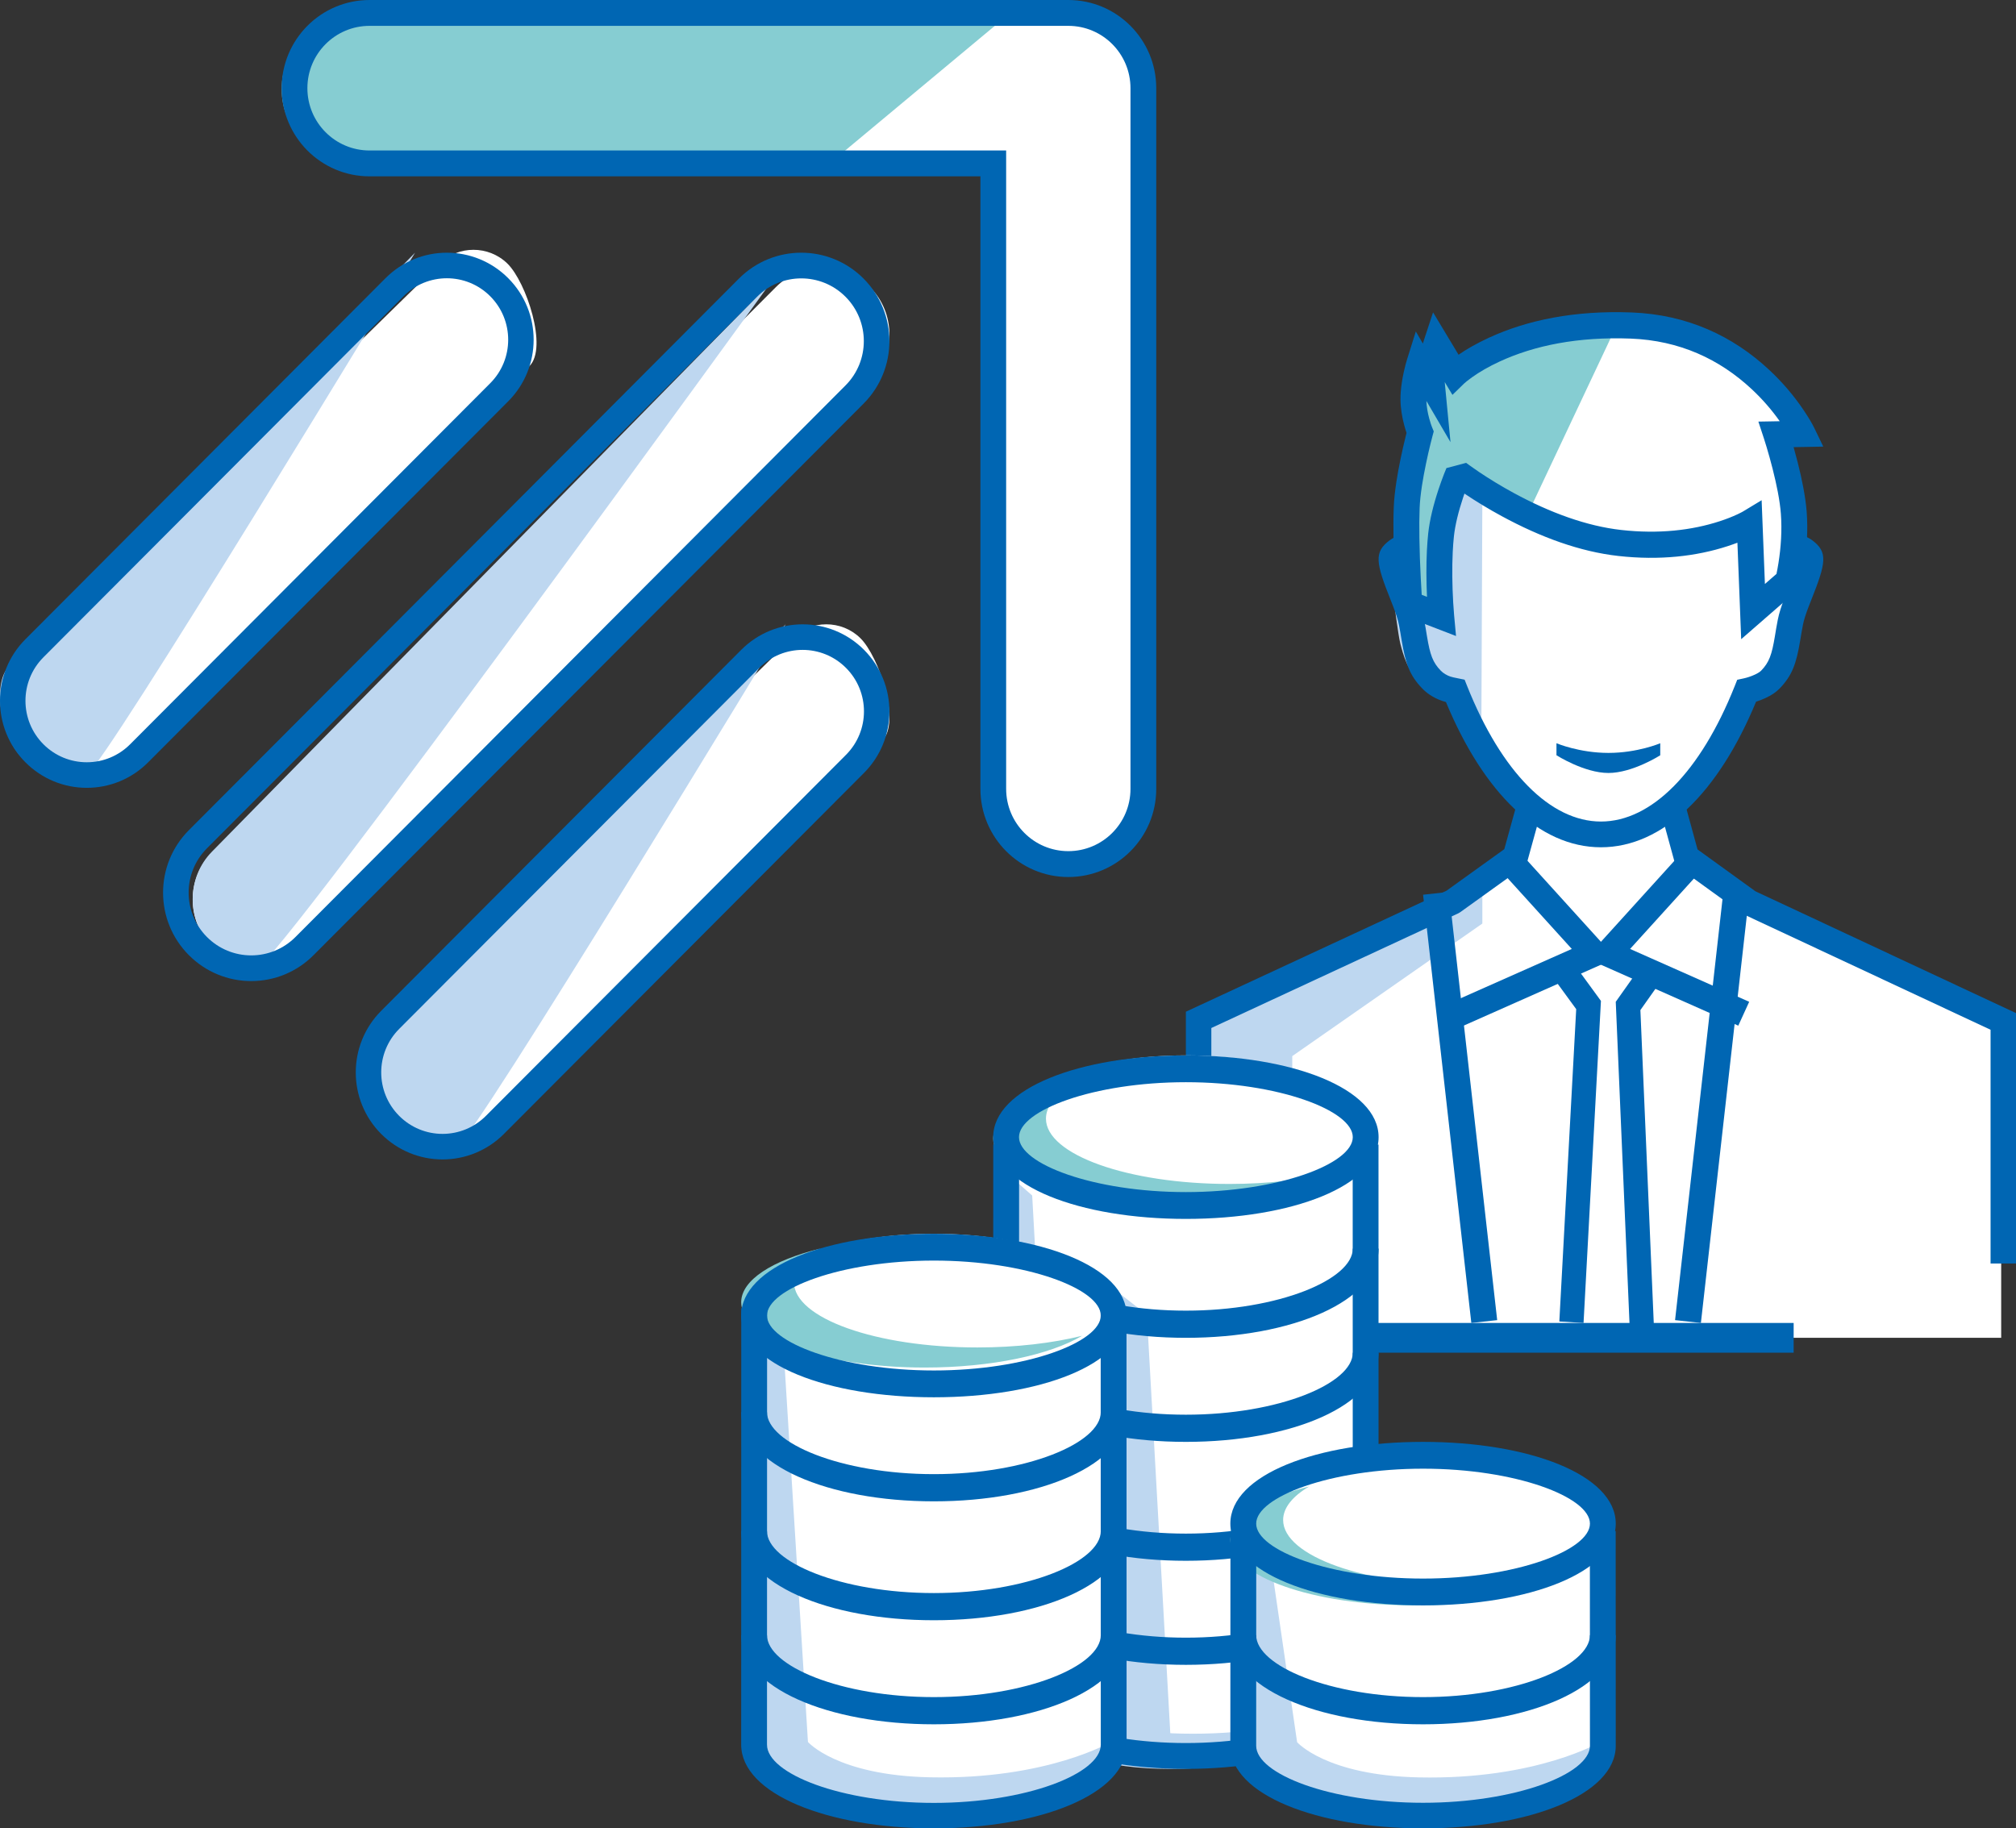 <?xml version="1.0" encoding="UTF-8" standalone="no"?>
<!DOCTYPE svg PUBLIC "-//W3C//DTD SVG 1.1//EN" "http://www.w3.org/Graphics/SVG/1.1/DTD/svg11.dtd">
<svg width="100%" height="100%" viewBox="0 0 86 78" version="1.1" xmlns="http://www.w3.org/2000/svg" xmlns:xlink="http://www.w3.org/1999/xlink" xml:space="preserve" xmlns:serif="http://www.serif.com/" style="fill-rule:evenodd;clip-rule:evenodd;stroke-linejoin:round;stroke-miterlimit:2;">
    <rect x="0" y="0" width="86" height="78" fill="#333333" stroke="none"/>
    <g id="Symbols">
        <g id="Group-29">
            <path id="Fill-4" d="M45.505,36.78C43.745,36.78 42.318,35.35 42.318,33.585L42.318,7.025L15.833,7.025C14.074,7.025 12.647,5.594 12.647,3.83C12.647,2.065 14.074,0.634 15.833,0.634L45.505,0.634C47.265,0.634 48.691,2.065 48.691,3.83L48.691,33.585C48.691,35.35 47.265,36.78 45.505,36.78" style="fill:white;"/>
            <path id="Fill-6" d="M11.057,41.22C10.331,41.22 9.605,40.942 9.051,40.386C7.944,39.276 7.944,37.475 9.051,36.364L33.099,12.248C34.207,11.137 36.002,11.137 37.11,12.248C38.218,13.358 38.218,15.16 37.11,16.27L13.063,40.386C12.509,40.942 11.783,41.22 11.057,41.22" style="fill:white;"/>
            <path id="Fill-8" d="M32.882,12.049L9.044,36.33C7.946,37.449 7.946,39.262 9.044,40.381C9.593,40.94 10.312,41.22 11.032,41.22C11.752,41.22 32.882,12.049 32.882,12.049" style="fill:rgb(190,215,240);"/>
            <path id="Fill-61" serif:id="Fill-6" d="M2.698,32.478C2.173,32.478 1.757,31.51 1.356,31.118C0.555,30.333 0.555,29.061 1.356,28.277L18.746,11.246C19.547,10.461 20.845,10.461 21.647,11.246C22.448,12.03 23.383,14.837 22.581,15.622L5.191,32.653C4.791,33.045 3.684,32.738 3.159,32.738L2.698,32.478Z" style="fill:white;"/>
            <path id="Fill-81" serif:id="Fill-8" d="M0.404,28.397C-0.393,29.209 0.103,31.465 0.9,32.276C1.299,32.682 3.224,32.976 3.746,32.976C4.269,32.976 17.706,10.78 17.706,10.78L0.404,28.397Z" style="fill:rgb(190,215,240);"/>
            <path id="Fill-62" serif:id="Fill-6" d="M17.752,48.455C17.227,48.455 16.81,47.487 16.41,47.094C15.609,46.31 15.609,45.038 16.41,44.254L33.8,27.222C34.601,26.438 35.899,26.438 36.7,27.222C37.501,28.007 38.436,30.814 37.635,31.598L20.245,48.63C19.844,49.022 18.737,48.715 18.212,48.715L17.752,48.455Z" style="fill:white;"/>
            <path id="Fill-82" serif:id="Fill-8" d="M16.213,44.251C15.416,45.062 15.912,47.318 16.709,48.13C17.108,48.535 19.033,48.829 19.555,48.829C20.078,48.829 33.515,26.634 33.515,26.634L16.213,44.251Z" style="fill:rgb(190,215,240);"/>
            <path id="Fill-10" d="M15.242,6.976L35.389,6.976L43,0.634L15.242,0.634C13.46,0.634 12.015,2.054 12.015,3.805C12.015,5.556 13.46,6.976 15.242,6.976" style="fill:rgb(134,205,210);"/>
            <path id="Stroke-12" d="M15.765,7.523C13.694,7.523 12.015,5.839 12.015,3.762C12.015,1.684 13.694,0 15.765,0L45.573,0C47.644,0 49.324,1.684 49.324,3.762L49.324,33.653C49.324,35.731 47.644,37.415 45.573,37.415C43.502,37.415 41.823,35.731 41.823,33.653L41.823,7.523L15.765,7.523ZM45.573,36.311C47.038,36.311 48.225,35.121 48.225,33.653L48.225,3.762C48.225,2.294 47.038,1.103 45.573,1.103L15.765,1.103C14.3,1.103 13.113,2.294 13.113,3.762C13.113,5.23 14.3,6.42 15.765,6.42L42.921,6.42L42.921,33.653C42.921,35.121 44.108,36.311 45.573,36.311Z" style="fill:rgb(0,102,179);fill-rule:nonzero;"/>
            <path id="Stroke-14" d="M10.717,41.854C9.726,41.854 8.773,41.466 8.058,40.749C6.589,39.276 6.589,36.888 8.058,35.415L31.522,11.884C32.991,10.413 35.37,10.412 36.839,11.885C38.308,13.358 38.308,15.746 36.839,17.219L13.375,40.749C12.661,41.466 11.707,41.854 10.717,41.854ZM10.717,40.758C11.421,40.758 12.096,40.483 12.604,39.974L36.068,16.443C37.11,15.399 37.11,13.705 36.068,12.66C35.026,11.615 33.336,11.615 32.293,12.66L8.829,36.19C7.787,37.235 7.787,38.929 8.829,39.974C9.337,40.483 10.013,40.758 10.717,40.758Z" style="fill:rgb(0,102,179);fill-rule:nonzero;"/>
            <path id="Stroke-141" serif:id="Stroke-14" d="M3.702,33.61C2.727,33.61 1.788,33.228 1.085,32.522C-0.362,31.072 -0.362,28.72 1.085,27.27L16.445,11.868C17.891,10.418 20.234,10.418 21.68,11.868C23.126,13.318 23.126,15.67 21.68,17.12L6.319,32.522C5.616,33.228 4.677,33.61 3.702,33.61ZM3.702,32.519C4.392,32.519 5.054,32.25 5.552,31.751L20.913,16.348C21.934,15.324 21.934,13.664 20.913,12.639C19.891,11.615 18.235,11.615 17.213,12.639L1.852,28.041C0.831,29.066 0.831,30.726 1.852,31.751C2.35,32.25 3.012,32.519 3.702,32.519Z" style="fill:rgb(0,102,179);fill-rule:nonzero;"/>
            <path id="Stroke-142" serif:id="Stroke-14" d="M18.878,49.463C17.904,49.463 16.965,49.081 16.261,48.376C14.815,46.926 14.815,44.574 16.261,43.123L31.622,27.721C33.068,26.272 35.411,26.272 36.857,27.721C38.303,29.172 38.303,31.524 36.857,32.974L21.496,48.376C20.792,49.081 19.853,49.463 18.878,49.463ZM18.878,48.373C19.568,48.373 20.231,48.103 20.729,47.604L36.089,32.202C37.111,31.178 37.111,29.517 36.089,28.493C35.067,27.469 33.411,27.469 32.389,28.493L17.028,43.895C16.007,44.92 16.007,46.58 17.028,47.604C17.526,48.103 18.189,48.373 18.878,48.373Z" style="fill:rgb(0,102,179);fill-rule:nonzero;"/>
            <path id="Fill-16" d="M74.385,38.554L71.789,36.645L71.239,34.107C72.413,33.06 73.447,31.466 74.262,29.474C74.262,29.474 74.955,29.33 75.284,28.999C75.959,28.317 75.943,27.582 76.143,26.598C76.37,25.483 77.392,24.052 76.753,23.591C76.527,23.428 76.285,23.48 76.101,23.571C76.169,23.061 76.219,22.397 76.166,21.702C76.062,20.358 75.423,18.46 75.423,18.46L76.545,18.441C76.545,18.441 74.428,14.157 69.298,13.963C64.167,13.77 61.849,15.971 61.849,15.971L61.064,14.695C61.064,14.695 60.837,15.368 60.829,15.709C60.824,15.922 60.872,16.412 60.872,16.412L60.34,15.523C60.34,15.523 60.08,16.335 60.088,17.023C60.096,17.726 60.37,18.373 60.37,18.373C60.37,18.373 59.853,20.234 59.803,21.489C59.778,22.117 59.789,22.86 59.813,23.535C59.642,23.469 59.436,23.451 59.241,23.591C58.603,24.052 59.624,25.483 59.852,26.598C60.052,27.582 60.036,28.317 60.711,28.999C61.088,29.379 61.603,29.448 61.733,29.474C62.579,31.542 63.659,33.186 64.89,34.229L64.366,36.645L61.771,38.554L51.221,43.567L51.221,57.073L85.368,57.073L85.368,43.567L74.385,38.554Z" style="fill:white;"/>
            <path id="Fill-18" d="M68.577,14.705L65.232,21.8C65.232,21.8 63.688,21.01 63.25,20.727C62.813,20.444 62.292,20.079 62.292,20.079C62.292,20.079 61.591,21.909 61.545,22.875C61.499,23.842 61.575,26 61.575,26L60.238,25.492C60.238,25.492 59.977,22.366 60.112,21.387C60.247,20.409 60.689,18.38 60.689,18.38C60.689,18.38 60.226,17.094 60.358,16.659C60.49,16.224 60.627,15.433 60.627,15.433L61.187,16.416C61.187,16.416 61.138,15.55 61.223,15.234C61.309,14.919 61.378,14.697 61.378,14.697L62.157,15.975C62.157,15.975 63.403,14.74 65.44,14.38C67.476,14.02 68.926,13.951 68.926,13.951L68.577,14.705Z" style="fill:rgb(134,205,210);"/>
            <path id="Fill-20" d="M63.193,31.226C63.193,31.162 63.235,21.283 63.235,21.283L61.819,20.293C61.819,20.293 61.026,22.321 61.073,23.108C61.121,23.895 61.155,26.162 61.155,26.162L59.441,25.471C59.441,25.471 59.644,27.097 59.735,27.456C59.827,27.815 60.085,28.82 60.607,28.958C61.128,29.095 61.477,29.281 61.477,29.281C61.477,29.281 62.143,30.693 62.329,31.01C62.514,31.328 63.193,32.341 63.193,32.341L63.193,31.226Z" style="fill:rgb(190,215,240);"/>
            <path id="Fill-22" d="M63.235,39.4L55.126,45.055L55.126,48.741L51.221,48.829L51.221,43.517L61.572,38.622L63.235,37.415L63.235,39.4Z" style="fill:rgb(190,215,240);"/>
            <path id="Stroke-24" d="M62.203,38.967L62.292,38.915L65.115,36.887L65.765,34.534L64.719,34.244L64.171,36.227L61.701,38.002L50.588,43.161L50.588,57.073L51.674,57.073L51.674,43.856L62.203,38.967ZM61.659,38.032L61.747,37.98L61.701,38.002L61.659,38.032Z" style="fill:rgb(0,102,179);fill-rule:nonzero;"/>
            <path id="Stroke-26" d="M60.706,38.17L62.765,56.439L63.868,56.318L61.808,38.049L60.706,38.17Z" style="fill:rgb(0,102,179);fill-rule:nonzero;"/>
            <path id="Stroke-28" d="M61.971,42.738L62.436,43.756L68.926,40.876L64.638,36.146L63.793,36.89L67.051,40.483L61.971,42.738Z" style="fill:rgb(0,102,179);fill-rule:nonzero;"/>
            <path id="Stroke-30" d="M66.519,56.375L67.552,56.439L68.294,42.7L67.214,41.22L66.397,41.898L67.239,43.051L66.519,56.375Z" style="fill:rgb(0,102,179);fill-rule:nonzero;"/>
            <path id="Stroke-32" d="M74.839,38.003L74.927,38.054L74.885,38.024L74.839,38.003ZM72.415,36.238L71.869,34.244L70.824,34.542L71.474,36.915L74.299,38.958L74.387,39.009L84.915,43.931L84.915,53.902L86,53.902L86,43.22L74.885,38.024L72.415,36.238Z" style="fill:rgb(0,102,179);fill-rule:nonzero;"/>
            <path id="Stroke-34" d="M73.515,38.049L71.456,56.318L72.558,56.439L74.618,38.17L73.515,38.049Z" style="fill:rgb(0,102,179);fill-rule:nonzero;"/>
            <path id="Stroke-36" d="M72.795,36.89L71.95,36.146L67.662,40.876L74.153,43.756L74.618,42.738L69.537,40.483L72.795,36.89Z" style="fill:rgb(0,102,179);fill-rule:nonzero;"/>
            <path id="Stroke-38" d="M70.824,41.894L70.001,41.22L68.926,42.738L69.539,57.073L70.572,57.022L69.977,43.091L70.824,41.894Z" style="fill:rgb(0,102,179);fill-rule:nonzero;"/>
            <path id="Stroke-40" d="M75.129,28.61C75.079,28.661 74.987,28.721 74.867,28.777C74.69,28.86 74.505,28.915 74.394,28.939L74.108,29L74,29.272C72.538,32.942 70.445,35.048 68.294,35.048C66.144,35.048 64.051,32.942 62.588,29.272L62.478,28.996L62.187,28.937C61.898,28.88 61.818,28.857 61.657,28.763C61.582,28.719 61.516,28.669 61.46,28.61C61.121,28.259 61.006,27.944 60.872,27.138C60.881,27.191 60.83,26.884 60.817,26.804C60.794,26.671 60.773,26.555 60.751,26.441C60.694,26.156 60.599,25.859 60.451,25.475C60.419,25.39 60.385,25.305 60.338,25.187C59.973,24.27 59.907,23.95 59.934,23.93C59.938,23.927 59.93,23.928 59.952,23.935L60.255,22.879C59.924,22.784 59.581,22.827 59.284,23.047C58.599,23.554 58.693,24.016 59.322,25.594C59.368,25.708 59.4,25.79 59.43,25.87C59.557,26.201 59.636,26.445 59.677,26.656C59.698,26.759 59.717,26.865 59.738,26.989C59.751,27.066 59.802,27.371 59.793,27.317C59.96,28.326 60.14,28.821 60.674,29.374C60.803,29.508 60.948,29.62 61.107,29.712C61.284,29.816 61.469,29.89 61.661,29.944C61.668,29.946 61.675,29.948 61.682,29.95C63.291,33.828 65.654,36.146 68.294,36.146C70.938,36.146 73.303,33.822 74.912,29.935C75.042,29.894 75.184,29.84 75.329,29.772C75.561,29.664 75.759,29.535 75.915,29.374C76.448,28.822 76.628,28.326 76.795,27.318C76.787,27.369 76.837,27.065 76.85,26.989C76.871,26.865 76.89,26.759 76.911,26.656C76.953,26.445 77.031,26.201 77.158,25.87C77.189,25.79 77.221,25.709 77.266,25.595C77.895,24.016 77.99,23.555 77.304,23.047C76.922,22.764 76.49,22.776 76.096,22.973L76.582,23.956C76.642,23.926 76.649,23.926 76.654,23.93C76.681,23.95 76.615,24.27 76.25,25.187C76.203,25.305 76.17,25.39 76.137,25.475C75.989,25.859 75.894,26.156 75.838,26.441C75.815,26.555 75.794,26.671 75.771,26.804C75.758,26.885 75.706,27.197 75.716,27.137C75.583,27.943 75.468,28.259 75.129,28.61Z" style="fill:rgb(0,102,179);fill-rule:nonzero;"/>
            <path id="Stroke-42" d="M62.471,21.057C62.452,21.113 62.432,21.171 62.413,21.229C62.215,21.826 62.074,22.396 62.022,22.88C62,23.087 61.984,23.306 61.972,23.538C61.938,24.231 61.95,24.978 61.991,25.698C62.006,25.951 62.02,26.139 62.03,26.241L62.112,27.133L59.596,26.165L59.57,25.81C59.566,25.754 59.559,25.65 59.55,25.506C59.535,25.268 59.52,25.005 59.506,24.725C59.475,24.126 59.454,23.535 59.445,22.98C59.438,22.48 59.44,22.028 59.456,21.636C59.468,21.313 59.508,20.946 59.57,20.542C59.618,20.225 59.68,19.891 59.752,19.548C59.816,19.238 59.885,18.937 59.954,18.657C59.972,18.587 59.988,18.524 60.001,18.469C59.971,18.38 59.938,18.272 59.905,18.15C59.808,17.789 59.747,17.419 59.743,17.053C59.742,16.946 59.746,16.835 59.754,16.72C59.775,16.447 59.82,16.161 59.883,15.872C59.935,15.636 59.987,15.446 60.024,15.33L60.397,14.141L60.698,14.656C60.72,14.581 60.74,14.517 60.757,14.467L61.133,13.326L62.22,15.133C62.546,14.907 62.974,14.658 63.508,14.411C65.147,13.653 67.177,13.236 69.61,13.33C71.97,13.421 73.922,14.331 75.479,15.786C76.053,16.322 76.533,16.896 76.923,17.471C77.161,17.821 77.318,18.097 77.399,18.266L77.779,19.053L76.513,19.076C76.572,19.285 76.631,19.503 76.687,19.724C76.779,20.086 76.859,20.439 76.922,20.774C76.996,21.161 77.047,21.516 77.071,21.835C77.13,22.627 77.078,23.434 76.955,24.204C76.903,24.533 76.85,24.783 76.812,24.928L76.769,25.097L74.277,27.268L74.116,23.153C73.987,23.202 73.846,23.251 73.694,23.301C72.368,23.732 70.804,23.916 69.035,23.718C67.405,23.536 65.719,22.919 64.065,22.021C63.489,21.709 62.959,21.384 62.484,21.065C62.48,21.063 62.475,21.06 62.471,21.057ZM60.87,23.482C60.883,23.23 60.901,22.989 60.925,22.761C60.987,22.184 61.145,21.541 61.366,20.875C61.443,20.644 61.522,20.427 61.598,20.228C61.645,20.108 61.68,20.022 61.703,19.969L62.544,19.746C62.565,19.762 62.613,19.799 62.683,19.849C62.801,19.935 62.939,20.031 63.095,20.136C63.542,20.436 64.043,20.743 64.587,21.038C66.127,21.873 67.687,22.444 69.157,22.609C70.764,22.789 72.173,22.623 73.356,22.238C73.65,22.143 73.904,22.041 74.118,21.941C74.241,21.883 74.319,21.841 74.352,21.822L75.149,21.34L75.289,24.913L75.782,24.484C75.807,24.367 75.836,24.212 75.866,24.026C75.976,23.337 76.022,22.614 75.97,21.92C75.95,21.648 75.905,21.332 75.839,20.984C75.779,20.673 75.705,20.343 75.618,20.002C75.537,19.681 75.449,19.368 75.362,19.076C75.31,18.902 75.27,18.774 75.247,18.707L75.01,17.986L75.921,17.97C75.592,17.504 75.196,17.041 74.73,16.606C73.356,15.322 71.648,14.526 69.568,14.445C67.309,14.358 65.45,14.74 63.967,15.426C63.505,15.639 63.116,15.867 62.799,16.092C62.617,16.222 62.502,16.318 62.455,16.363L61.959,16.846L61.63,16.298C61.632,16.323 61.634,16.344 61.636,16.362L61.876,18.862L60.848,17.105C60.857,17.347 60.901,17.603 60.97,17.857C61.016,18.03 61.062,18.16 61.089,18.225L61.162,18.403L61.112,18.588C61.095,18.651 61.065,18.767 61.025,18.927C60.959,19.195 60.893,19.482 60.832,19.778C60.764,20.103 60.706,20.417 60.66,20.713C60.604,21.079 60.569,21.405 60.559,21.68C60.544,22.049 60.541,22.481 60.549,22.962C60.557,23.502 60.578,24.081 60.608,24.669C60.621,24.92 60.634,25.157 60.648,25.375L60.874,25.462C60.844,24.799 60.838,24.123 60.87,23.482Z" style="fill:rgb(0,102,179);fill-rule:nonzero;"/>
            <path id="Fill-44" d="M70.824,31.708C70.824,31.708 69.859,32.12 68.613,32.12C67.368,32.12 66.397,31.707 66.397,31.707L66.397,32.22C66.397,32.22 67.582,32.976 68.613,32.976C69.644,32.976 70.824,32.221 70.824,32.221L70.824,31.708Z" style="fill:rgb(0,102,179);"/>
            <path id="Stroke-46" d="M51.221,57.707L76.515,57.707L76.515,56.439L51.221,56.439L51.221,57.707Z" style="fill:rgb(0,102,179);fill-rule:nonzero;"/>
            <path id="Fill-48" d="M58.176,52.831L58.174,52.831L58.173,48.128C58.173,48.118 58.176,48.109 58.176,48.1C58.176,46.401 54.779,45.024 50.588,45.024C46.397,45.024 43,46.401 43,48.1C43,48.109 43.003,48.118 43.004,48.128L43.003,52.831L43,52.831C43,52.838 43.003,52.845 43.003,52.853L43.002,57.561L43,57.561C43,57.567 43.002,57.573 43.002,57.579L43.001,62.292L43,62.292C43,62.296 43.001,62.3 43.001,62.304L43.001,67.023L43,67.023C43,67.025 43.001,67.027 43.001,67.029L43,71.754C43,73.452 46.397,74.829 50.588,74.829C54.779,74.829 58.176,73.452 58.176,71.754L58.176,67.029C58.176,67.027 58.176,67.025 58.176,67.023L58.176,67.023L58.175,62.303C58.175,62.3 58.176,62.296 58.176,62.292L58.175,62.292L58.174,57.578C58.174,57.573 58.176,57.567 58.176,57.561L58.174,57.561L58.174,52.853C58.174,52.845 58.176,52.838 58.176,52.831" style="fill:white;"/>
            <path id="Fill-50" d="M43,50.098L44.032,51.001L45.216,72.489C45.216,72.489 46.449,73.875 50.413,73.958C55.442,74.063 58.176,72.47 58.176,72.47C58.176,72.47 56.567,75.463 49.885,75.463C44.399,75.463 43,72.784 43,72.784L43,50.098Z" style="fill:rgb(190,215,240);"/>
            <path id="Fill-52" d="M47.748,55.171L48.925,56.09L49.956,74.529L47.426,74.829L47.748,55.171Z" style="fill:rgb(190,215,240);"/>
            <path id="Fill-54" d="M52.446,50.509C48.123,50.509 44.619,49.261 44.619,47.723C44.619,47.2 45.025,46.711 45.729,46.293C43.698,46.796 42.368,47.633 42.368,48.58C42.368,50.119 45.872,51.366 50.195,51.366C53.048,51.366 55.544,50.822 56.912,50.01C55.645,50.324 54.107,50.509 52.446,50.509" style="fill:rgb(134,205,210);"/>
            <path id="Stroke-56" d="M57.708,67.22C57.708,68.535 54.545,69.865 50.588,69.865C46.631,69.865 43.469,68.535 43.469,67.22L42.368,67.22C42.368,69.466 46.073,71.024 50.588,71.024C55.104,71.024 58.809,69.466 58.809,67.22L57.708,67.22Z" style="fill:rgb(0,102,179);fill-rule:nonzero;"/>
            <path id="Stroke-58" d="M57.708,62.78C57.708,64.096 54.545,65.426 50.588,65.426C46.631,65.426 43.469,64.096 43.469,62.78L42.368,62.78C42.368,65.027 46.073,66.585 50.588,66.585C55.104,66.585 58.809,65.027 58.809,62.78L57.708,62.78Z" style="fill:rgb(0,102,179);fill-rule:nonzero;"/>
            <path id="Stroke-60" d="M57.708,57.707C57.708,59.023 54.545,60.353 50.588,60.353C46.631,60.353 43.469,59.023 43.469,57.707L42.368,57.707C42.368,59.954 46.073,61.512 50.588,61.512C55.103,61.512 58.809,59.954 58.809,57.707L57.708,57.707Z" style="fill:rgb(0,102,179);fill-rule:nonzero;"/>
            <path id="Stroke-62" d="M57.708,53.268C57.708,54.584 54.545,55.914 50.588,55.914C46.632,55.914 43.469,54.584 43.469,53.268L42.368,53.268C42.368,55.515 46.073,57.073 50.588,57.073C55.103,57.073 58.809,55.515 58.809,53.268L57.708,53.268Z" style="fill:rgb(0,102,179);fill-rule:nonzero;"/>
            <path id="Stroke-64" d="M58.809,48.512C58.809,50.595 55.113,52 50.588,52C46.063,52 42.368,50.595 42.368,48.512C42.368,46.429 46.063,45.024 50.588,45.024C55.113,45.024 58.809,46.429 58.809,48.512ZM57.708,48.512C57.708,47.374 54.535,46.168 50.588,46.168C46.641,46.168 43.469,47.374 43.469,48.512C43.469,49.65 46.641,50.856 50.588,50.856C54.535,50.856 57.708,49.65 57.708,48.512Z" style="fill:rgb(0,102,179);fill-rule:nonzero;"/>
            <path id="Stroke-66" d="M57.704,48.829L57.708,71.911C57.708,73.122 54.543,74.36 50.588,74.36C46.634,74.36 43.469,73.122 43.469,71.911L43.473,48.829L42.371,48.829L42.368,71.911C42.368,74.015 46.071,75.463 50.588,75.463C55.106,75.463 58.809,74.015 58.809,71.911L58.805,48.829L57.704,48.829Z" style="fill:rgb(0,102,179);fill-rule:nonzero;"/>
            <path id="Fill-68" d="M47.426,60.334L47.424,60.334L47.423,55.695C47.423,55.686 47.426,55.677 47.426,55.667C47.426,53.992 44.029,52.634 39.838,52.634C35.647,52.634 32.25,53.992 32.25,55.667C32.25,55.677 32.253,55.686 32.254,55.695L32.253,60.334L32.25,60.334C32.25,60.341 32.253,60.348 32.253,60.355L32.252,65L32.25,65C32.25,65.005 32.252,65.009 32.252,65.014L32.251,69.666L32.25,69.666C32.25,69.669 32.251,69.671 32.251,69.673L32.25,74.333C32.25,76.008 35.647,77.366 39.838,77.366C44.029,77.366 47.426,76.008 47.426,74.333L47.426,69.673C47.426,69.671 47.426,69.669 47.426,69.666L47.426,69.666L47.425,65.014C47.425,65.009 47.426,65.005 47.426,65L47.425,65L47.424,60.354C47.424,60.348 47.426,60.341 47.426,60.334" style="fill:white;"/>
            <path id="Fill-70" d="M32.383,56.439L33.415,57.366L34.466,74.314C34.466,74.314 35.699,75.736 39.663,75.822C44.692,75.93 47.426,74.295 47.426,74.295C47.426,74.295 45.817,77.366 39.135,77.366C33.649,77.366 32.25,74.617 32.25,74.617L32.383,56.439Z" style="fill:rgb(190,215,240);"/>
            <path id="Fill-72" d="M41.696,57.484C37.373,57.484 33.869,56.237 33.869,54.698C33.869,54.176 34.275,53.687 34.979,53.268C32.948,53.772 31.618,54.608 31.618,55.556C31.618,57.094 35.122,58.341 39.445,58.341C42.298,58.341 44.794,57.798 46.162,56.986C44.895,57.3 43.356,57.484 41.696,57.484" style="fill:rgb(134,205,210);"/>
            <path id="Stroke-74" d="M46.958,69.756C46.958,71.072 43.795,72.401 39.838,72.401C35.881,72.401 32.719,71.072 32.719,69.756L31.618,69.756C31.618,72.003 35.323,73.561 39.838,73.561C44.354,73.561 48.059,72.003 48.059,69.756L46.958,69.756Z" style="fill:rgb(0,102,179);fill-rule:nonzero;"/>
            <path id="Stroke-76" d="M46.958,65.317C46.958,66.633 43.795,67.962 39.838,67.962C35.882,67.962 32.719,66.633 32.719,65.317L31.618,65.317C31.618,67.564 35.323,69.122 39.838,69.122C44.353,69.122 48.059,67.564 48.059,65.317L46.958,65.317Z" style="fill:rgb(0,102,179);fill-rule:nonzero;"/>
            <path id="Stroke-78" d="M46.958,60.244C46.958,61.56 43.795,62.889 39.838,62.889C35.881,62.889 32.719,61.56 32.719,60.244L31.618,60.244C31.618,62.491 35.323,64.049 39.838,64.049C44.354,64.049 48.059,62.491 48.059,60.244L46.958,60.244Z" style="fill:rgb(0,102,179);fill-rule:nonzero;"/>
            <path id="Stroke-80" d="M48.059,56.122C48.059,58.205 44.363,59.61 39.838,59.61C35.313,59.61 31.618,58.205 31.618,56.122C31.618,54.039 35.313,52.634 39.838,52.634C44.363,52.634 48.059,54.039 48.059,56.122ZM46.958,56.122C46.958,54.984 43.785,53.778 39.838,53.778C35.891,53.778 32.719,54.984 32.719,56.122C32.719,57.26 35.891,58.466 39.838,58.466C43.785,58.466 46.958,57.26 46.958,56.122Z" style="fill:rgb(0,102,179);fill-rule:nonzero;"/>
            <path id="Stroke-82" d="M46.954,55.805L46.958,74.43C46.958,75.666 43.795,76.914 39.838,76.914C35.881,76.914 32.719,75.666 32.719,74.43L32.723,55.805L31.621,55.805L31.618,74.43C31.618,76.538 35.323,78 39.838,78C44.353,78 48.059,76.538 48.059,74.43L48.055,55.805L46.954,55.805Z" style="fill:rgb(0,102,179);fill-rule:nonzero;"/>
            <path id="Fill-84" d="M68.292,69.756L68.291,65.172C68.291,65.162 68.294,65.153 68.294,65.144C68.294,63.488 64.897,62.146 60.706,62.146C56.515,62.146 53.118,63.488 53.118,65.144C53.118,65.153 53.121,65.162 53.121,65.172L53.119,69.756L53.118,69.756C53.118,69.761 53.119,69.765 53.119,69.77L53.118,74.368C53.118,76.024 56.515,77.366 60.706,77.366C64.897,77.366 68.294,76.024 68.294,74.368L68.292,69.77C68.292,69.765 68.294,69.761 68.294,69.756L68.292,69.756Z" style="fill:white;"/>
            <path id="Fill-86" d="M53.216,65.951L54.248,66.875L55.333,74.323C55.333,74.323 56.566,75.741 60.53,75.826C65.559,75.934 68.294,74.304 68.294,74.304C68.294,74.304 66.685,77.366 60.003,77.366C54.517,77.366 53.118,74.625 53.118,74.625L53.216,65.951Z" style="fill:rgb(190,215,240);"/>
            <path id="Fill-88" d="M62.564,67.631C58.241,67.631 54.737,66.383 54.737,64.845C54.737,64.322 55.142,63.833 55.847,63.415C53.816,63.918 52.485,64.754 52.485,65.702C52.485,67.241 55.989,68.488 60.312,68.488C63.166,68.488 65.662,67.944 67.029,67.132C65.763,67.446 64.224,67.631 62.564,67.631" style="fill:rgb(134,205,210);"/>
            <path id="Stroke-90" d="M67.825,69.756C67.825,71.072 64.663,72.401 60.706,72.401C56.749,72.401 53.587,71.072 53.587,69.756L52.485,69.756C52.485,72.003 56.191,73.561 60.706,73.561C65.221,73.561 68.926,72.003 68.926,69.756L67.825,69.756Z" style="fill:rgb(0,102,179);fill-rule:nonzero;"/>
            <path id="Stroke-92" d="M68.926,65C68.926,67.083 65.231,68.488 60.706,68.488C56.181,68.488 52.485,67.083 52.485,65C52.485,62.917 56.181,61.512 60.706,61.512C65.231,61.512 68.926,62.917 68.926,65ZM67.825,65C67.825,63.862 64.653,62.656 60.706,62.656C56.759,62.656 53.587,63.862 53.587,65C53.587,66.138 56.759,67.344 60.706,67.344C64.653,67.344 67.825,66.138 67.825,65Z" style="fill:rgb(0,102,179);fill-rule:nonzero;"/>
            <path id="Stroke-94" d="M67.822,65.317L67.825,74.478C67.825,75.681 64.661,76.909 60.706,76.909C56.751,76.909 53.587,75.681 53.587,74.477L53.59,65.317L52.489,65.317L52.485,74.477C52.485,76.563 56.189,78 60.706,78C65.223,78 68.926,76.563 68.926,74.477L68.923,65.317L67.822,65.317Z" style="fill:rgb(0,102,179);fill-rule:nonzero;"/>
        </g>
    </g>
</svg>
